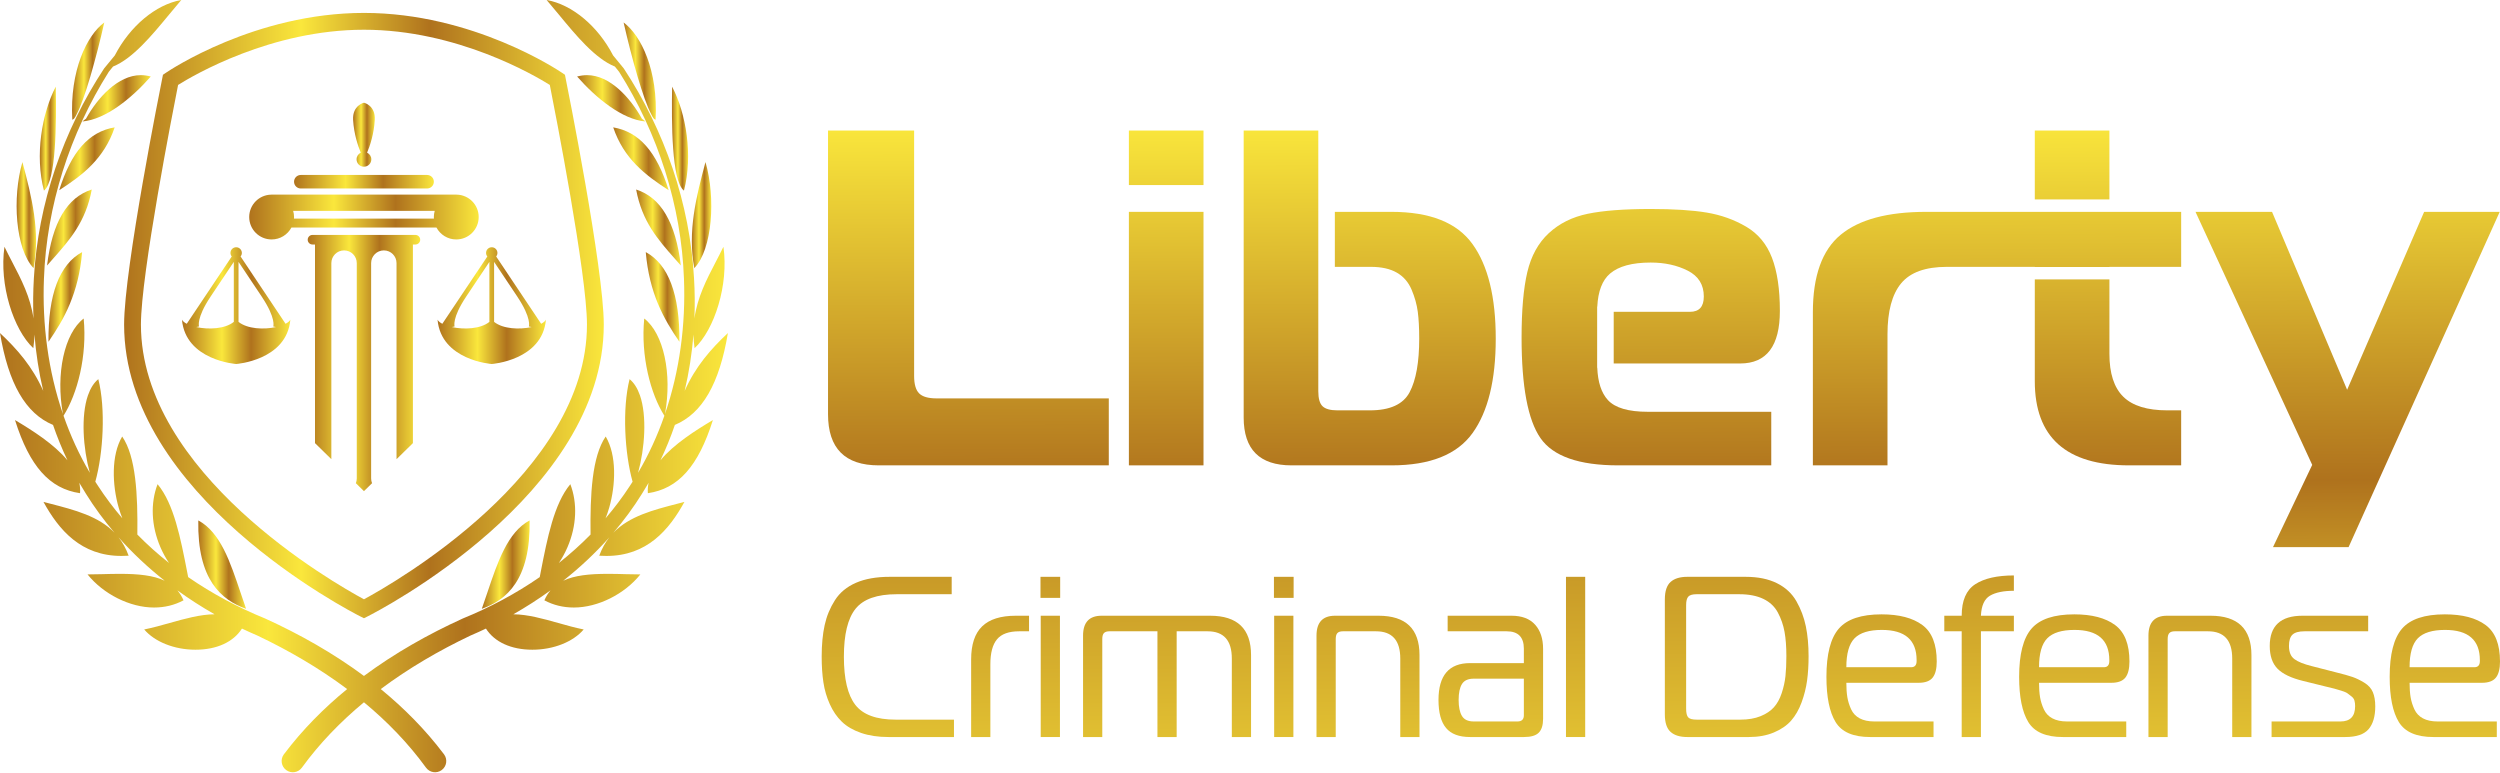 <svg width="977" height="302" viewBox="0 0 977 302" fill="none" xmlns="http://www.w3.org/2000/svg">
<path d="M141 59.663C140.025 60.125 139.345 61.112 139.345 62.264C139.345 63.859 140.637 65.151 142.231 65.151C143.825 65.151 145.117 63.859 145.117 62.264C145.117 61.112 144.439 60.125 143.461 59.663C144.595 56.96 146.147 52.361 146.465 46.869C146.795 41.18 142.231 40.135 142.231 40.135C142.231 40.135 137.668 41.18 137.997 46.869C138.316 52.361 139.868 56.96 141 59.663Z" fill="url(#paint0_linear_5_608)"/>
<path d="M117.557 73.664H166.904C168.364 73.664 169.549 72.48 169.549 71.02C169.549 69.56 168.364 68.375 166.904 68.375H117.557C116.097 68.375 114.915 69.56 114.915 71.02C114.915 72.48 116.097 73.664 117.557 73.664Z" fill="url(#paint1_linear_5_608)"/>
<path d="M114.883 85.437C114.897 85.232 114.915 85.027 114.915 84.817C114.915 83.979 114.789 83.171 114.569 82.401H169.893C169.673 83.171 169.549 83.979 169.549 84.817C169.549 85.027 169.565 85.232 169.58 85.437H114.883ZM106.153 93.577C109.503 93.577 112.412 91.696 113.885 88.932H170.577C172.052 91.696 174.96 93.577 178.309 93.577C183.148 93.577 187.071 89.655 187.071 84.817C187.071 80.037 183.241 76.159 178.485 76.065C178.455 76.064 178.427 76.056 178.397 76.056H106.065C106.035 76.056 106.007 76.064 105.977 76.065C101.221 76.159 97.392 80.037 97.392 84.817C97.392 89.655 101.315 93.577 106.153 93.577Z" fill="url(#paint2_linear_5_608)"/>
<path d="M162.341 91.809H122.121C121.086 91.809 120.249 92.648 120.249 93.681C120.249 94.716 121.086 95.555 122.121 95.555H123.102V173.175L129.493 179.443V102.823C129.493 100.08 131.718 97.855 134.461 97.855C135.829 97.855 137.074 98.412 137.973 99.311C138.865 100.209 139.422 101.455 139.422 102.823V186.971C139.422 187.623 139.293 188.257 139.062 188.828L142.233 191.937L145.398 188.835C145.166 188.257 145.037 187.631 145.037 186.971V102.823C145.037 101.455 145.596 100.209 146.494 99.311C147.392 98.412 148.638 97.855 150.006 97.855C152.749 97.855 154.968 100.08 154.968 102.823V179.449L161.365 173.175V95.555H162.341C163.376 95.555 164.214 94.716 164.214 93.681C164.214 92.648 163.376 91.809 162.341 91.809Z" fill="url(#paint3_linear_5_608)"/>
<path d="M93.211 125.792V102.341L102.384 116.064L102.297 115.949C107.971 124.435 106.795 127.579 106.795 127.579L107.868 127.816C103.151 128.847 96.716 128.608 93.211 125.792ZM91.371 125.792C87.865 128.608 81.429 128.847 76.712 127.816L77.787 127.579C77.787 127.579 76.611 124.435 82.283 115.949L82.196 116.064L91.371 102.341V125.792ZM111.6 126.539L94.016 100.235C94.323 99.853 94.515 99.376 94.515 98.849C94.515 97.621 93.519 96.625 92.291 96.625C91.061 96.625 90.067 97.621 90.067 98.849C90.067 99.376 90.257 99.853 90.564 100.235L72.98 126.539C72.068 126.059 71.404 125.511 71.109 124.92C72.509 140.849 92.291 142.251 92.291 142.251C92.291 142.251 112.071 140.849 113.472 124.92C113.176 125.511 112.513 126.059 111.6 126.539Z" fill="url(#paint4_linear_5_608)"/>
<path d="M193.092 125.792V102.341L202.267 116.064L202.179 115.949C207.852 124.435 206.676 127.579 206.676 127.579L207.751 127.816C203.033 128.847 196.597 128.608 193.092 125.792ZM191.252 125.792C187.748 128.608 181.312 128.847 176.593 127.816L177.668 127.579C177.668 127.579 176.492 124.435 182.165 115.949L182.079 116.064L191.252 102.341V125.792ZM211.483 126.539L193.899 100.235C194.205 99.853 194.396 99.376 194.396 98.849C194.396 97.621 193.4 96.625 192.172 96.625C190.944 96.625 189.948 97.621 189.948 98.849C189.948 99.376 190.14 99.853 190.447 100.235L172.863 126.539C171.949 126.059 171.285 125.511 170.991 124.92C172.391 140.849 192.172 142.251 192.172 142.251C192.172 142.251 211.953 140.849 213.353 124.92C213.059 125.511 212.395 126.059 211.483 126.539Z" fill="url(#paint5_linear_5_608)"/>
<path d="M250.86 46.407C246.314 38.161 238.305 29.364 229.432 29.364C228.138 29.364 226.84 29.553 225.537 29.904C232.93 38.353 243.217 46.701 252.236 47.472C252.264 47.408 250.86 46.407 250.86 46.407Z" fill="url(#paint6_linear_5_608)"/>
<path d="M255.812 46.591C255.917 46.637 256.045 46.701 256.208 46.796C257.244 27.504 250.492 13.789 243.707 8.776C246.861 22.733 251.423 38.956 254.497 44.627C254.497 44.627 255.24 46.295 255.812 46.591Z" fill="url(#paint7_linear_5_608)"/>
<path d="M267.291 74.505C270.901 60.688 268.111 44.267 262.659 33.861C262.429 48.036 262.445 70.704 267.291 74.505Z" fill="url(#paint8_linear_5_608)"/>
<path d="M239.642 49.771C243.802 62.049 252.135 68.407 261.327 74.339C256.603 59.251 249.756 51.495 239.642 49.771Z" fill="url(#paint9_linear_5_608)"/>
<path d="M275.702 63.337C272.133 76.717 268.617 90.468 271.336 104.793C278.456 97.352 279.741 77.217 275.702 63.337Z" fill="url(#paint10_linear_5_608)"/>
<path d="M248.599 74.06C250.937 86.644 257.159 93.673 263.704 101.079C264.5 101.956 265.287 102.859 266.073 103.767C264.039 86.939 258.279 77.163 248.599 74.06Z" fill="url(#paint11_linear_5_608)"/>
<path d="M252.364 98.513C253.751 114.635 259.372 124.672 265.52 133.559C265.672 115.096 261.248 103.339 252.364 98.513Z" fill="url(#paint12_linear_5_608)"/>
<path d="M253.188 192.741C265.081 191 272.885 182.252 278.601 164.156C271.777 168.215 263.343 173.564 258.101 179.885C260.248 175.384 262.125 170.765 263.74 166.06C274.448 161.581 281.143 150.004 284.465 130.157C277.832 136.355 271.78 143.24 267.569 152.752C269.271 145.513 270.407 138.145 271.004 130.749C271.037 132.461 271.175 134.229 271.448 136.067C279.185 128.821 284.849 111.328 282.717 96.447C281.785 98.383 280.767 100.317 279.731 102.329C276.169 109.153 272.544 116.141 271.38 124.463C271.591 119.203 271.539 113.943 271.225 108.721C269.583 79.46 259.749 51.036 243.791 26.776L243.748 26.72L243.731 26.695L239.588 21.653C233.711 10.276 223.627 1.765 213.617 3.42647e-05C215.176 1.811 216.749 3.727 218.385 5.691C225.109 13.835 232.565 22.884 240.296 26.012L241.953 28.073C257.2 52.273 266.256 80.433 267.291 108.855C268.008 126.811 265.637 144.941 259.869 161.811C262.745 146.061 259.333 130.299 251.768 124.476C250.344 139.143 254.241 153.957 259.639 162.469C256.943 170.22 253.527 177.7 249.355 184.765C252.012 175.169 252.869 162.532 250.097 154.525C249.105 151.684 247.752 149.563 246.041 148.171C243.104 159.844 244.124 177.163 247.215 188.253C246.867 188.797 246.52 189.341 246.164 189.88C243.263 194.331 240.08 198.556 236.652 202.556C237.177 201.247 237.659 199.849 238.083 198.375C240.643 189.468 241.052 177.916 236.705 170.588C231.331 178.427 230.599 193.324 230.787 208.904C226.899 212.86 222.763 216.567 218.405 220.015C219.691 218.107 220.84 216.017 221.789 213.803C225.365 205.467 225.727 196.668 222.887 189.22C216.519 196.819 213.891 210.335 211.333 223.436C211.2 224.14 211.061 224.837 210.925 225.537C201.565 231.999 191.421 237.415 180.801 241.732C167.356 247.856 154.244 255.252 142.232 264.156C130.221 255.252 117.111 247.856 103.665 241.732C93.044 237.415 82.897 231.997 73.537 225.535C73.4 224.836 73.261 224.139 73.129 223.436C70.572 210.335 67.944 196.819 61.577 189.22C58.736 196.668 59.097 205.467 62.673 213.803C63.621 216.016 64.771 218.104 66.055 220.011C61.7 216.564 57.565 212.859 53.679 208.905C53.867 193.324 53.132 178.427 47.756 170.588C43.411 177.916 43.823 189.468 46.38 198.375C46.804 199.848 47.284 201.244 47.808 202.551C44.383 198.553 41.201 194.329 38.303 189.88C37.945 189.34 37.597 188.795 37.249 188.249C40.339 177.159 41.359 159.841 38.42 148.171C36.711 149.563 35.357 151.684 34.365 154.525C31.597 162.529 32.451 175.16 35.105 184.756C30.936 177.691 27.521 170.213 24.825 162.465C30.221 153.953 34.117 139.14 32.699 124.476C25.137 130.296 21.72 146.047 24.589 161.789C18.827 144.927 16.459 126.803 17.175 108.855C18.209 80.433 27.263 52.273 42.509 28.073L44.167 26.012C51.897 22.884 59.355 13.835 66.081 5.691C67.715 3.727 69.289 1.811 70.845 3.42647e-05C60.835 1.765 50.752 10.277 44.873 21.657L40.732 26.695L40.716 26.72L40.671 26.776C24.712 51.036 14.88 79.46 13.237 108.721C12.924 113.94 12.872 119.197 13.083 124.456C11.919 116.136 8.295 109.152 4.731 102.329C3.695 100.317 2.676 98.383 1.745 96.447C-0.388 111.328 5.277 128.821 13.015 136.067C13.287 134.229 13.424 132.463 13.459 130.749C14.056 138.144 15.193 145.511 16.892 152.748C12.681 143.239 6.631 136.353 0 130.157C3.32 150.003 10.016 161.579 20.723 166.059C22.337 170.765 24.217 175.384 26.363 179.885C21.121 173.565 12.687 168.215 5.861 164.156C11.577 182.252 19.381 191 31.277 192.741C31.391 191.36 31.279 190.007 30.992 188.68C31.82 190.109 32.673 191.527 33.563 192.925C36.897 198.301 40.652 203.388 44.751 208.18C38.515 201.72 29.239 199.312 19.587 196.819C18.723 196.604 17.849 196.365 16.985 196.143C23.028 207.127 31.629 217.259 47.467 217.259C48.384 217.259 49.325 217.224 50.275 217.172C49.255 214.364 47.915 212.001 46.321 209.98C51.805 216.16 57.868 221.827 64.359 226.953C59.951 224.848 54.088 224.259 46.937 224.259C44.625 224.259 42.275 224.311 39.919 224.385C38.012 224.429 36.096 224.464 34.213 224.481C40.357 232.149 50.753 237.42 60.193 237.42C64.333 237.42 68.204 236.487 71.72 234.604C71.071 233.105 70.264 231.825 69.323 230.715C73.992 234.1 78.849 237.217 83.841 240.061C78.276 240.097 72.195 241.804 66.301 243.463C63.035 244.387 59.688 245.328 56.357 245.993C60.467 250.821 68.125 253.909 76.409 253.909C84.723 253.909 91.231 250.883 94.557 245.648C96.561 246.6 98.577 247.515 100.608 248.381C112.904 254.227 124.793 261.153 135.668 269.287C126.551 276.753 118.193 285.173 111.007 294.705L110.929 294.799C110.919 294.816 110.912 294.821 110.901 294.839C109.475 296.793 109.911 299.539 111.869 300.96C113.82 302.387 116.56 301.952 117.98 299.991C124.907 290.457 133.137 281.985 142.232 274.452C151.327 281.985 159.557 290.457 166.483 299.991C167.905 301.952 170.643 302.387 172.592 300.96C174.553 299.539 174.992 296.793 173.561 294.839C173.551 294.821 173.544 294.816 173.533 294.799L173.46 294.705C166.271 285.173 157.915 276.753 148.796 269.285C159.671 261.153 171.559 254.227 183.855 248.381C185.885 247.515 187.901 246.6 189.904 245.648C193.231 250.883 199.741 253.909 208.056 253.909C216.34 253.909 224 250.821 228.105 245.993C224.776 245.328 221.432 244.387 218.163 243.463C212.271 241.804 206.187 240.097 200.62 240.061C205.615 237.217 210.473 234.099 215.143 230.713C214.2 231.824 213.392 233.104 212.744 234.604C216.263 236.487 220.129 237.42 224.272 237.42C233.709 237.42 244.109 232.149 250.252 224.481C248.369 224.464 246.453 224.429 244.544 224.385C242.192 224.311 239.836 224.259 237.525 224.259C230.373 224.259 224.509 224.849 220.101 226.956C226.593 221.828 232.66 216.159 238.145 209.977C236.551 211.999 235.209 214.363 234.189 217.172C235.14 217.224 236.081 217.259 236.996 217.259C252.837 217.259 261.437 207.127 267.477 196.143C266.613 196.365 265.739 196.604 264.876 196.819C255.224 199.313 245.947 201.72 239.709 208.185C243.811 203.391 247.567 198.303 250.904 192.925C251.792 191.528 252.644 190.111 253.472 188.681C253.187 190.007 253.075 191.36 253.188 192.741Z" fill="url(#paint13_linear_5_608)"/>
<path d="M190.428 231.677C189.725 233.741 189.024 235.864 188.288 237.927C197.941 234.484 207.396 226.603 206.968 203.385C198.377 207.983 194.511 219.535 190.428 231.677Z" fill="url(#paint14_linear_5_608)"/>
<path d="M58.925 29.904C57.625 29.553 56.324 29.364 55.031 29.364C46.157 29.364 38.148 38.161 33.603 46.407C33.603 46.407 32.203 47.408 32.225 47.472C41.245 46.701 51.532 38.353 58.925 29.904Z" fill="url(#paint15_linear_5_608)"/>
<path d="M28.65 46.591C29.223 46.295 29.97 44.627 29.97 44.627C33.039 38.956 37.602 22.733 40.759 8.776C33.974 13.789 27.22 27.504 28.255 46.796C28.416 46.701 28.55 46.637 28.65 46.591Z" fill="url(#paint16_linear_5_608)"/>
<path d="M21.804 33.861C16.352 44.267 13.564 60.688 17.175 74.505C22.016 70.704 22.033 48.036 21.804 33.861Z" fill="url(#paint17_linear_5_608)"/>
<path d="M44.821 49.771C34.709 51.495 27.862 59.251 23.14 74.339C32.33 68.407 40.665 62.049 44.821 49.771Z" fill="url(#paint18_linear_5_608)"/>
<path d="M8.763 63.337C4.724 77.217 6.007 97.352 13.125 104.793C15.848 90.468 12.329 76.717 8.763 63.337Z" fill="url(#paint19_linear_5_608)"/>
<path d="M18.39 103.767C19.176 102.859 19.966 101.956 20.762 101.079C27.307 93.673 33.528 86.644 35.863 74.06C26.187 77.163 20.427 86.939 18.39 103.767Z" fill="url(#paint20_linear_5_608)"/>
<path d="M32.099 98.513C23.215 103.339 18.791 115.096 18.945 133.559C25.091 124.672 30.712 114.635 32.099 98.513Z" fill="url(#paint21_linear_5_608)"/>
<path d="M77.496 203.385C77.067 226.603 86.525 234.484 96.177 237.927C95.439 235.864 94.737 233.741 94.035 231.677C89.956 219.535 86.085 207.983 77.496 203.385Z" fill="url(#paint22_linear_5_608)"/>
<path d="M142.234 234.201C130.62 227.956 55.075 184.959 55.075 126.839C55.075 107.232 67.586 43.343 69.598 33.191C75.664 29.385 105.939 11.62 142.234 11.62C178.524 11.62 208.8 29.385 214.866 33.191C216.878 43.343 229.388 107.232 229.388 126.839C229.388 184.912 153.836 227.937 142.234 234.201ZM220.78 29.219L219.667 28.467C218.263 27.512 184.752 5.049 142.234 5.049C99.711 5.049 66.199 27.512 64.796 28.467L63.683 29.219L63.426 30.537C62.812 33.567 48.503 104.973 48.503 126.839C48.503 193.479 136.987 238.963 140.752 240.861L142.234 241.604L143.711 240.861C147.476 238.963 235.96 193.479 235.96 126.839C235.96 104.973 221.655 33.567 221.038 30.537L220.78 29.219Z" fill="url(#paint23_linear_5_608)"/>
<path d="M334.263 275.464C331.28 271.62 329.791 265.343 329.791 256.638C329.791 247.93 331.31 241.686 334.353 237.899C337.392 234.115 342.758 232.22 350.452 232.22H371.919V225.422H347.679C342.49 225.422 338.108 226.198 334.531 227.747C330.952 229.299 328.209 231.564 326.302 234.545C324.392 237.526 323.05 240.777 322.277 244.294C321.501 247.813 321.113 251.927 321.113 256.638C321.113 260.335 321.336 263.673 321.787 266.657C322.232 269.638 323.066 272.486 324.289 275.197C325.511 277.912 327.075 280.192 328.985 282.04C330.892 283.889 333.397 285.348 336.498 286.422C339.597 287.496 343.176 288.034 347.233 288.034H372.813V281.236H350.004C342.49 281.236 337.244 279.311 334.263 275.464Z" fill="url(#paint24_linear_5_608)"/>
<path d="M383.815 244.784C380.952 247.56 379.521 251.87 379.521 257.712V288.034H387.034V259.589C387.034 255.176 387.898 251.927 389.627 249.84C391.357 247.753 394.25 246.709 398.305 246.709H402.149V240.627H396.963C391.059 240.627 386.676 242.014 383.815 244.784Z" fill="url(#paint25_linear_5_608)"/>
<path d="M406.711 288.034H414.225V240.627H406.711V288.034Z" fill="url(#paint26_linear_5_608)"/>
<path d="M406.624 233.649H414.315V225.422H406.624V233.649Z" fill="url(#paint27_linear_5_608)"/>
<path d="M472.9 240.627H430.504C425.673 240.627 423.258 243.22 423.258 248.408V288.034H430.771V249.75C430.771 248.619 430.994 247.825 431.442 247.382C431.89 246.934 432.591 246.709 433.545 246.709H452.326V288.034H459.84V246.709H471.916C478.236 246.709 481.397 250.258 481.397 257.354V288.034H488.911V256.012C488.911 245.755 483.574 240.627 472.9 240.627Z" fill="url(#paint28_linear_5_608)"/>
<path d="M497.943 288.034H505.457V240.627H497.943V288.034Z" fill="url(#paint29_linear_5_608)"/>
<path d="M497.856 233.649H505.547V225.422H497.856V233.649Z" fill="url(#paint30_linear_5_608)"/>
<path d="M538.731 240.627H521.736C516.905 240.627 514.49 243.22 514.49 248.408V288.034H522.004V249.75C522.004 248.619 522.227 247.825 522.675 247.382C523.12 246.934 523.823 246.709 524.777 246.709H537.747C544.067 246.709 547.228 250.258 547.228 257.354V288.034H554.741V256.012C554.741 245.755 549.403 240.627 538.731 240.627Z" fill="url(#paint31_linear_5_608)"/>
<path d="M595.525 279.534C595.525 281.146 594.689 281.949 593.023 281.949H575.935C573.73 281.949 572.194 281.236 571.333 279.804C570.467 278.37 570.034 276.285 570.034 273.545C570.034 270.802 570.467 268.729 571.333 267.325C572.194 265.926 573.73 265.223 575.935 265.223H595.525V279.534ZM590.695 240.627H565.741V246.709H588.818C593.29 246.709 595.525 248.977 595.525 253.507V259.143H574.506C566.277 259.143 562.162 263.944 562.162 273.545C562.162 278.493 563.146 282.145 565.116 284.5C567.083 286.855 570.214 288.034 574.506 288.034H595.615C598.299 288.034 600.206 287.466 601.34 286.334C602.473 285.201 603.039 283.381 603.039 280.876V253.597C603.039 249.602 601.995 246.441 599.908 244.116C597.82 241.788 594.749 240.627 590.695 240.627Z" fill="url(#paint32_linear_5_608)"/>
<path d="M611.984 288.034H619.495V225.422H611.984V288.034Z" fill="url(#paint33_linear_5_608)"/>
<path d="M697.758 264.239C697.52 266.447 697.027 268.667 696.281 270.904C695.538 273.142 694.521 274.974 693.242 276.403C691.958 277.837 690.214 278.998 688.009 279.894C685.801 280.786 683.178 281.236 680.137 281.236H663.053C661.383 281.236 660.282 280.938 659.744 280.343C659.208 279.744 658.941 278.611 658.941 276.941V236.425C658.941 234.873 659.221 233.784 659.789 233.158C660.355 232.533 661.443 232.22 663.053 232.22H679.692C683.449 232.22 686.59 232.831 689.128 234.052C691.661 235.276 693.555 237.063 694.807 239.421C696.058 241.776 696.922 244.279 697.4 246.934C697.878 249.585 698.115 252.761 698.115 256.46C698.115 259.441 697.995 262.034 697.758 264.239ZM702.05 234.991C700.321 231.952 697.788 229.594 694.449 227.925C691.107 226.258 687.023 225.422 682.195 225.422H659.386C656.525 225.422 654.348 226.093 652.856 227.434C651.364 228.776 650.621 231.056 650.621 234.277V279.179C650.621 282.397 651.364 284.678 652.856 286.019C654.348 287.361 656.525 288.034 659.386 288.034H683.449C687.143 288.034 690.409 287.436 693.242 286.244C696.071 285.05 698.323 283.501 699.995 281.594C701.662 279.687 703.021 277.317 704.065 274.483C705.106 271.65 705.822 268.802 706.21 265.941C706.598 263.078 706.793 259.917 706.793 256.46C706.793 252.105 706.433 248.201 705.719 244.742C705.003 241.283 703.782 238.034 702.05 234.991Z" fill="url(#paint34_linear_5_608)"/>
<path d="M749.009 258.337C749.009 259.947 748.293 260.753 746.862 260.753H721.55C721.55 255.386 722.624 251.615 724.769 249.437C726.916 247.262 730.465 246.171 735.413 246.171C744.476 246.171 749.009 250.108 749.009 257.979V258.337ZM755.271 264.822C756.345 263.481 756.878 261.378 756.878 258.517C756.878 251.777 755.001 247.022 751.244 244.251C747.487 241.475 742.179 240.089 735.323 240.089C727.392 240.089 721.82 241.956 718.597 245.68C715.378 249.407 713.769 255.684 713.769 264.507C713.769 272.381 714.96 278.268 717.345 282.175C719.73 286.079 724.233 288.034 730.853 288.034H755.627V281.949H732.462C730.195 281.949 728.303 281.549 726.783 280.743C725.262 279.937 724.143 278.761 723.427 277.211C722.711 275.66 722.221 274.093 721.95 272.516C721.685 270.934 721.55 269.042 721.55 266.835H749.815C752.378 266.835 754.197 266.161 755.271 264.822Z" fill="url(#paint35_linear_5_608)"/>
<path d="M766.629 240.627H759.831V246.709H766.629V288.034H774.142V246.709H787.022V240.627H774.142C774.32 236.692 775.499 234.082 777.677 232.8C779.852 231.519 782.965 230.878 787.022 230.878V224.884C780.462 224.884 775.424 226.033 771.905 228.328C768.386 230.623 766.629 234.723 766.629 240.627Z" fill="url(#paint36_linear_5_608)"/>
<path d="M824.319 258.337C824.319 259.947 823.604 260.753 822.172 260.753H796.858C796.858 255.386 797.934 251.615 800.079 249.437C802.227 247.262 805.773 246.171 810.724 246.171C819.787 246.171 824.319 250.108 824.319 257.979V258.337ZM830.582 264.822C831.653 263.481 832.188 261.378 832.188 258.517C832.188 251.777 830.311 247.022 826.555 244.251C822.798 241.475 817.489 240.089 810.634 240.089C802.702 240.089 797.126 241.956 793.907 245.68C790.688 249.407 789.079 255.684 789.079 264.507C789.079 272.381 790.27 278.268 792.656 282.175C795.038 286.079 799.544 288.034 806.161 288.034H830.937V281.949H807.77C805.505 281.949 803.613 281.549 802.091 280.743C800.57 279.937 799.453 278.761 798.738 277.211C798.022 275.66 797.531 274.093 797.261 272.516C796.996 270.934 796.858 269.042 796.858 266.835H825.125C827.686 266.835 829.505 266.161 830.582 264.822Z" fill="url(#paint37_linear_5_608)"/>
<path d="M863.855 240.627H846.86C842.027 240.627 839.614 243.22 839.614 248.408V288.034H847.125V249.75C847.125 248.619 847.351 247.825 847.799 247.382C848.244 246.934 848.945 246.709 849.899 246.709H862.868C869.188 246.709 872.349 250.258 872.349 257.354V288.034H879.863V256.012C879.863 245.755 874.524 240.627 863.855 240.627Z" fill="url(#paint38_linear_5_608)"/>
<path d="M923.959 266.787C922.35 265.806 920.81 265.06 919.351 264.554C917.889 264.049 915.697 263.436 912.776 262.717L903.388 260.305C900.284 259.531 898.034 258.62 896.633 257.576C895.231 256.535 894.53 254.818 894.53 252.433C894.53 250.348 894.993 248.869 895.917 248.008C896.84 247.142 898.407 246.709 900.612 246.709H925.481V240.627H899.809C891.281 240.627 887.017 244.564 887.017 252.433C887.017 256.31 888.033 259.276 890.058 261.333C892.085 263.391 895.426 264.987 900.077 266.119L908.751 268.264C910.481 268.682 911.642 268.967 912.243 269.115C912.836 269.265 913.747 269.533 914.969 269.918C916.193 270.309 916.996 270.651 917.384 270.949C917.772 271.247 918.28 271.635 918.906 272.111C919.531 272.589 919.934 273.142 920.112 273.767C920.29 274.393 920.382 275.124 920.382 275.957C920.382 279.952 918.473 281.949 914.656 281.949H887.735V288.034H916.533C920.828 288.034 923.854 287.018 925.611 284.993C927.373 282.966 928.251 279.982 928.251 276.048C928.251 273.843 927.938 271.993 927.313 270.501C926.687 269.012 925.568 267.773 923.959 266.787Z" fill="url(#paint39_linear_5_608)"/>
<path d="M969.129 258.337C969.129 259.947 968.41 260.753 966.981 260.753H941.667C941.667 255.386 942.741 251.615 944.888 249.437C947.036 247.262 950.582 246.171 955.533 246.171C964.596 246.171 969.129 250.108 969.129 257.979V258.337ZM975.388 264.822C976.462 263.481 977 261.378 977 258.517C977 251.777 975.12 247.022 971.366 244.251C967.607 241.475 962.301 240.089 955.443 240.089C947.511 240.089 941.938 241.956 938.716 245.68C935.498 249.407 933.886 255.684 933.886 264.507C933.886 272.381 935.08 278.268 937.465 282.175C939.85 286.079 944.353 288.034 950.97 288.034H975.749V281.949H952.582C950.315 281.949 948.422 281.549 946.901 280.743C945.381 279.937 944.263 278.761 943.547 277.211C942.831 275.66 942.34 274.093 942.073 272.516C941.802 270.934 941.667 269.042 941.667 266.835H969.932C972.497 266.835 974.315 266.161 975.388 264.822Z" fill="url(#paint40_linear_5_608)"/>
<path d="M343.405 181.863H433.316V155.692H366.024C362.78 155.692 360.508 155.039 359.2 153.729C357.892 152.421 357.238 150.149 357.238 146.907V51.013H323.591V161.861C323.591 175.197 330.195 181.863 343.405 181.863Z" fill="url(#paint41_linear_5_608)"/>
<path d="M470.328 51.013H441.167V72.323H470.328V51.013Z" fill="url(#paint42_linear_5_608)"/>
<path d="M470.328 82.791H441.167V181.863H470.328V82.791Z" fill="url(#paint43_linear_5_608)"/>
<path d="M888.285 213.825H917.819L976.887 82.791H947.354L917.258 152.327L887.911 82.791H858.002L903.613 181.675L888.285 213.825Z" fill="url(#paint44_linear_5_608)"/>
<path d="M543.788 181.863C558.864 181.863 569.426 177.656 575.472 169.245C581.516 160.832 584.538 148.528 584.538 132.327C584.538 116.128 581.516 103.82 575.472 95.408C569.426 86.996 558.864 82.791 543.788 82.791H521.658V104.288H535.75C539.863 104.288 543.228 105.035 545.846 106.531C548.462 108.025 550.392 110.24 551.639 113.167C552.883 116.096 553.695 118.993 554.07 121.859C554.443 124.727 554.631 128.213 554.631 132.327C554.631 141.551 553.383 148.528 550.892 153.261C548.398 158 543.228 160.365 535.376 160.365H522.666C519.923 160.365 517.992 159.837 516.871 158.776C515.75 157.719 515.19 155.757 515.19 152.888V131.765V104.288V82.791V53.18V51.013H486.028V163.169C486.028 175.632 492.258 181.863 504.72 181.863H543.788Z" fill="url(#paint45_linear_5_608)"/>
<path d="M632.39 181.863H692.207V160.927H643.978C636.377 160.927 631.176 159.401 628.371 156.347C625.813 153.563 624.436 149.335 624.212 143.699H624.165V119.833H624.218C624.517 113.803 626.178 109.491 629.212 106.904C632.577 104.039 637.872 102.605 645.101 102.605C650.583 102.605 655.412 103.665 659.588 105.783C663.761 107.903 665.85 111.268 665.85 115.876C665.85 119.867 664.041 121.859 660.429 121.859H630.636V142.047H680.057C690.398 142.047 695.572 135.195 695.572 121.484C695.572 113.011 694.542 106.095 692.486 100.735C690.43 95.379 687.066 91.328 682.394 88.585C677.72 85.845 672.58 84.007 666.972 83.071C661.364 82.136 654.075 81.669 645.101 81.669C634.756 81.669 626.564 82.293 620.521 83.539C614.473 84.785 609.398 87.309 605.286 91.109C601.173 94.912 598.369 99.988 596.873 106.344C595.379 112.699 594.632 121.236 594.632 131.953C594.632 151.019 597.09 164.104 602.014 171.207C606.936 178.311 617.062 181.863 632.39 181.863Z" fill="url(#paint46_linear_5_608)"/>
<path d="M824.36 82.791H752.77C737.691 82.791 726.536 85.781 719.311 91.763C712.082 97.745 708.47 107.839 708.47 122.045V181.863H737.63V130.644C737.63 121.672 739.406 115.036 742.958 110.736C746.508 106.437 752.459 104.288 760.808 104.288H765.872H772.398H781.366H791.623H795.199V104.34H824.36V104.288H852.399V82.791H846.152H824.36Z" fill="url(#paint47_linear_5_608)"/>
<path d="M824.361 51.013H795.199V77.937H824.361V51.013Z" fill="url(#paint48_linear_5_608)"/>
<path d="M829.781 155.039C826.165 151.487 824.361 145.911 824.361 138.308V109.193H795.199V148.963C795.199 170.897 807.473 181.863 832.025 181.863H852.399V160.365H846.978C839.127 160.365 833.394 158.589 829.781 155.039Z" fill="url(#paint49_linear_5_608)"/>
<defs>
<linearGradient id="paint0_linear_5_608" x1="137.98" y1="52.643" x2="146.482" y2="52.643" gradientUnits="userSpaceOnUse">
<stop stop-color="#AF721D"/>
<stop offset="1.3e-07" stop-color="#AF721D"/>
<stop offset="0.369" stop-color="#FAE73C"/>
<stop offset="0.638" stop-color="#AF721D"/>
<stop offset="1" stop-color="#FAE73C"/>
</linearGradient>
<linearGradient id="paint1_linear_5_608" x1="114.913" y1="71.02" x2="169.548" y2="71.02" gradientUnits="userSpaceOnUse">
<stop stop-color="#AF721D"/>
<stop offset="1.3e-07" stop-color="#AF721D"/>
<stop offset="0.369" stop-color="#FAE73C"/>
<stop offset="0.638" stop-color="#AF721D"/>
<stop offset="1" stop-color="#FAE73C"/>
</linearGradient>
<linearGradient id="paint2_linear_5_608" x1="97.392" y1="84.816" x2="187.071" y2="84.816" gradientUnits="userSpaceOnUse">
<stop stop-color="#AF721D"/>
<stop offset="1.3e-07" stop-color="#AF721D"/>
<stop offset="0.369" stop-color="#FAE73C"/>
<stop offset="0.638" stop-color="#AF721D"/>
<stop offset="1" stop-color="#FAE73C"/>
</linearGradient>
<linearGradient id="paint3_linear_5_608" x1="120.248" y1="141.873" x2="164.213" y2="141.873" gradientUnits="userSpaceOnUse">
<stop stop-color="#AF721D"/>
<stop offset="1.3e-07" stop-color="#AF721D"/>
<stop offset="0.369" stop-color="#FAE73C"/>
<stop offset="0.638" stop-color="#AF721D"/>
<stop offset="1" stop-color="#FAE73C"/>
</linearGradient>
<linearGradient id="paint4_linear_5_608" x1="71.109" y1="119.437" x2="113.472" y2="119.437" gradientUnits="userSpaceOnUse">
<stop stop-color="#AF721D"/>
<stop offset="1.3e-07" stop-color="#AF721D"/>
<stop offset="0.369" stop-color="#FAE73C"/>
<stop offset="0.638" stop-color="#AF721D"/>
<stop offset="1" stop-color="#FAE73C"/>
</linearGradient>
<linearGradient id="paint5_linear_5_608" x1="170.991" y1="119.437" x2="213.353" y2="119.437" gradientUnits="userSpaceOnUse">
<stop stop-color="#AF721D"/>
<stop offset="1.3e-07" stop-color="#AF721D"/>
<stop offset="0.369" stop-color="#FAE73C"/>
<stop offset="0.638" stop-color="#AF721D"/>
<stop offset="1" stop-color="#FAE73C"/>
</linearGradient>
<linearGradient id="paint6_linear_5_608" x1="225.537" y1="38.419" x2="252.236" y2="38.419" gradientUnits="userSpaceOnUse">
<stop stop-color="#AF721D"/>
<stop offset="1.3e-07" stop-color="#AF721D"/>
<stop offset="0.369" stop-color="#FAE73C"/>
<stop offset="0.638" stop-color="#AF721D"/>
<stop offset="1" stop-color="#FAE73C"/>
</linearGradient>
<linearGradient id="paint7_linear_5_608" x1="243.707" y1="27.785" x2="256.313" y2="27.785" gradientUnits="userSpaceOnUse">
<stop stop-color="#AF721D"/>
<stop offset="1.3e-07" stop-color="#AF721D"/>
<stop offset="0.369" stop-color="#FAE73C"/>
<stop offset="0.638" stop-color="#AF721D"/>
<stop offset="1" stop-color="#FAE73C"/>
</linearGradient>
<linearGradient id="paint8_linear_5_608" x1="262.585" y1="54.184" x2="268.915" y2="54.184" gradientUnits="userSpaceOnUse">
<stop stop-color="#AF721D"/>
<stop offset="1.3e-07" stop-color="#AF721D"/>
<stop offset="0.369" stop-color="#FAE73C"/>
<stop offset="0.638" stop-color="#AF721D"/>
<stop offset="1" stop-color="#FAE73C"/>
</linearGradient>
<linearGradient id="paint9_linear_5_608" x1="239.642" y1="62.055" x2="261.327" y2="62.055" gradientUnits="userSpaceOnUse">
<stop stop-color="#AF721D"/>
<stop offset="1.3e-07" stop-color="#AF721D"/>
<stop offset="0.369" stop-color="#FAE73C"/>
<stop offset="0.638" stop-color="#AF721D"/>
<stop offset="1" stop-color="#FAE73C"/>
</linearGradient>
<linearGradient id="paint10_linear_5_608" x1="270.369" y1="84.065" x2="277.973" y2="84.065" gradientUnits="userSpaceOnUse">
<stop stop-color="#AF721D"/>
<stop offset="1.3e-07" stop-color="#AF721D"/>
<stop offset="0.369" stop-color="#FAE73C"/>
<stop offset="0.638" stop-color="#AF721D"/>
<stop offset="1" stop-color="#FAE73C"/>
</linearGradient>
<linearGradient id="paint11_linear_5_608" x1="248.599" y1="88.913" x2="266.073" y2="88.913" gradientUnits="userSpaceOnUse">
<stop stop-color="#AF721D"/>
<stop offset="1.3e-07" stop-color="#AF721D"/>
<stop offset="0.369" stop-color="#FAE73C"/>
<stop offset="0.638" stop-color="#AF721D"/>
<stop offset="1" stop-color="#FAE73C"/>
</linearGradient>
<linearGradient id="paint12_linear_5_608" x1="252.366" y1="116.036" x2="265.525" y2="116.036" gradientUnits="userSpaceOnUse">
<stop stop-color="#AF721D"/>
<stop offset="1.3e-07" stop-color="#AF721D"/>
<stop offset="0.369" stop-color="#FAE73C"/>
<stop offset="0.638" stop-color="#AF721D"/>
<stop offset="1" stop-color="#FAE73C"/>
</linearGradient>
<linearGradient id="paint13_linear_5_608" x1="0.001" y1="150.9" x2="284.465" y2="150.9" gradientUnits="userSpaceOnUse">
<stop stop-color="#AF721D"/>
<stop offset="1.3e-07" stop-color="#AF721D"/>
<stop offset="0.369" stop-color="#FAE73C"/>
<stop offset="0.638" stop-color="#AF721D"/>
<stop offset="1" stop-color="#FAE73C"/>
</linearGradient>
<linearGradient id="paint14_linear_5_608" x1="188.288" y1="220.656" x2="206.981" y2="220.656" gradientUnits="userSpaceOnUse">
<stop stop-color="#AF721D"/>
<stop offset="1.3e-07" stop-color="#AF721D"/>
<stop offset="0.369" stop-color="#FAE73C"/>
<stop offset="0.638" stop-color="#AF721D"/>
<stop offset="1" stop-color="#FAE73C"/>
</linearGradient>
<linearGradient id="paint15_linear_5_608" x1="32.225" y1="38.419" x2="58.925" y2="38.419" gradientUnits="userSpaceOnUse">
<stop stop-color="#AF721D"/>
<stop offset="1.3e-07" stop-color="#AF721D"/>
<stop offset="0.369" stop-color="#FAE73C"/>
<stop offset="0.638" stop-color="#AF721D"/>
<stop offset="1" stop-color="#FAE73C"/>
</linearGradient>
<linearGradient id="paint16_linear_5_608" x1="28.15" y1="27.785" x2="40.759" y2="27.785" gradientUnits="userSpaceOnUse">
<stop stop-color="#AF721D"/>
<stop offset="1.3e-07" stop-color="#AF721D"/>
<stop offset="0.369" stop-color="#FAE73C"/>
<stop offset="0.638" stop-color="#AF721D"/>
<stop offset="1" stop-color="#FAE73C"/>
</linearGradient>
<linearGradient id="paint17_linear_5_608" x1="15.551" y1="54.184" x2="21.878" y2="54.184" gradientUnits="userSpaceOnUse">
<stop stop-color="#AF721D"/>
<stop offset="1.3e-07" stop-color="#AF721D"/>
<stop offset="0.369" stop-color="#FAE73C"/>
<stop offset="0.638" stop-color="#AF721D"/>
<stop offset="1" stop-color="#FAE73C"/>
</linearGradient>
<linearGradient id="paint18_linear_5_608" x1="23.14" y1="62.055" x2="44.821" y2="62.055" gradientUnits="userSpaceOnUse">
<stop stop-color="#AF721D"/>
<stop offset="1.3e-07" stop-color="#AF721D"/>
<stop offset="0.369" stop-color="#FAE73C"/>
<stop offset="0.638" stop-color="#AF721D"/>
<stop offset="1" stop-color="#FAE73C"/>
</linearGradient>
<linearGradient id="paint19_linear_5_608" x1="6.492" y1="84.065" x2="14.095" y2="84.065" gradientUnits="userSpaceOnUse">
<stop stop-color="#AF721D"/>
<stop offset="1.3e-07" stop-color="#AF721D"/>
<stop offset="0.369" stop-color="#FAE73C"/>
<stop offset="0.638" stop-color="#AF721D"/>
<stop offset="1" stop-color="#FAE73C"/>
</linearGradient>
<linearGradient id="paint20_linear_5_608" x1="18.39" y1="88.913" x2="35.864" y2="88.913" gradientUnits="userSpaceOnUse">
<stop stop-color="#AF721D"/>
<stop offset="1.3e-07" stop-color="#AF721D"/>
<stop offset="0.369" stop-color="#FAE73C"/>
<stop offset="0.638" stop-color="#AF721D"/>
<stop offset="1" stop-color="#FAE73C"/>
</linearGradient>
<linearGradient id="paint21_linear_5_608" x1="18.943" y1="116.036" x2="32.099" y2="116.036" gradientUnits="userSpaceOnUse">
<stop stop-color="#AF721D"/>
<stop offset="1.3e-07" stop-color="#AF721D"/>
<stop offset="0.369" stop-color="#FAE73C"/>
<stop offset="0.638" stop-color="#AF721D"/>
<stop offset="1" stop-color="#FAE73C"/>
</linearGradient>
<linearGradient id="paint22_linear_5_608" x1="77.481" y1="220.656" x2="96.177" y2="220.656" gradientUnits="userSpaceOnUse">
<stop stop-color="#AF721D"/>
<stop offset="1.3e-07" stop-color="#AF721D"/>
<stop offset="0.369" stop-color="#FAE73C"/>
<stop offset="0.638" stop-color="#AF721D"/>
<stop offset="1" stop-color="#FAE73C"/>
</linearGradient>
<linearGradient id="paint23_linear_5_608" x1="48.503" y1="123.327" x2="235.96" y2="123.327" gradientUnits="userSpaceOnUse">
<stop stop-color="#AF721D"/>
<stop offset="1.3e-07" stop-color="#AF721D"/>
<stop offset="0.369" stop-color="#FAE73C"/>
<stop offset="0.638" stop-color="#AF721D"/>
<stop offset="1" stop-color="#FAE73C"/>
</linearGradient>
<linearGradient id="paint24_linear_5_608" x1="348.137" y1="623.601" x2="345.723" y2="-105.269" gradientUnits="userSpaceOnUse">
<stop stop-color="#AF721D"/>
<stop offset="1.3e-07" stop-color="#AF721D"/>
<stop offset="0.369" stop-color="#FAE73C"/>
<stop offset="0.638" stop-color="#AF721D"/>
<stop offset="1" stop-color="#FAE73C"/>
</linearGradient>
<linearGradient id="paint25_linear_5_608" x1="392.025" y1="623.456" x2="389.611" y2="-105.415" gradientUnits="userSpaceOnUse">
<stop stop-color="#AF721D"/>
<stop offset="1.3e-07" stop-color="#AF721D"/>
<stop offset="0.369" stop-color="#FAE73C"/>
<stop offset="0.638" stop-color="#AF721D"/>
<stop offset="1" stop-color="#FAE73C"/>
</linearGradient>
<linearGradient id="paint26_linear_5_608" x1="411.657" y1="623.391" x2="409.244" y2="-105.48" gradientUnits="userSpaceOnUse">
<stop stop-color="#AF721D"/>
<stop offset="1.3e-07" stop-color="#AF721D"/>
<stop offset="0.369" stop-color="#FAE73C"/>
<stop offset="0.638" stop-color="#AF721D"/>
<stop offset="1" stop-color="#FAE73C"/>
</linearGradient>
<linearGradient id="paint27_linear_5_608" x1="411.772" y1="623.392" x2="409.359" y2="-105.481" gradientUnits="userSpaceOnUse">
<stop stop-color="#AF721D"/>
<stop offset="1.3e-07" stop-color="#AF721D"/>
<stop offset="0.369" stop-color="#FAE73C"/>
<stop offset="0.638" stop-color="#AF721D"/>
<stop offset="1" stop-color="#FAE73C"/>
</linearGradient>
<linearGradient id="paint28_linear_5_608" x1="457.247" y1="623.241" x2="454.833" y2="-105.63" gradientUnits="userSpaceOnUse">
<stop stop-color="#AF721D"/>
<stop offset="1.3e-07" stop-color="#AF721D"/>
<stop offset="0.369" stop-color="#FAE73C"/>
<stop offset="0.638" stop-color="#AF721D"/>
<stop offset="1" stop-color="#FAE73C"/>
</linearGradient>
<linearGradient id="paint29_linear_5_608" x1="502.889" y1="623.09" x2="500.476" y2="-105.78" gradientUnits="userSpaceOnUse">
<stop stop-color="#AF721D"/>
<stop offset="1.3e-07" stop-color="#AF721D"/>
<stop offset="0.369" stop-color="#FAE73C"/>
<stop offset="0.638" stop-color="#AF721D"/>
<stop offset="1" stop-color="#FAE73C"/>
</linearGradient>
<linearGradient id="paint30_linear_5_608" x1="503.004" y1="623.089" x2="500.591" y2="-105.784" gradientUnits="userSpaceOnUse">
<stop stop-color="#AF721D"/>
<stop offset="1.3e-07" stop-color="#AF721D"/>
<stop offset="0.369" stop-color="#FAE73C"/>
<stop offset="0.638" stop-color="#AF721D"/>
<stop offset="1" stop-color="#FAE73C"/>
</linearGradient>
<linearGradient id="paint31_linear_5_608" x1="535.777" y1="622.98" x2="533.364" y2="-105.89" gradientUnits="userSpaceOnUse">
<stop stop-color="#AF721D"/>
<stop offset="1.3e-07" stop-color="#AF721D"/>
<stop offset="0.369" stop-color="#FAE73C"/>
<stop offset="0.638" stop-color="#AF721D"/>
<stop offset="1" stop-color="#FAE73C"/>
</linearGradient>
<linearGradient id="paint32_linear_5_608" x1="583.789" y1="622.823" x2="581.376" y2="-106.048" gradientUnits="userSpaceOnUse">
<stop stop-color="#AF721D"/>
<stop offset="1.3e-07" stop-color="#AF721D"/>
<stop offset="0.369" stop-color="#FAE73C"/>
<stop offset="0.638" stop-color="#AF721D"/>
<stop offset="1" stop-color="#FAE73C"/>
</linearGradient>
<linearGradient id="paint33_linear_5_608" x1="616.952" y1="622.712" x2="614.539" y2="-106.158" gradientUnits="userSpaceOnUse">
<stop stop-color="#AF721D"/>
<stop offset="1.3e-07" stop-color="#AF721D"/>
<stop offset="0.369" stop-color="#FAE73C"/>
<stop offset="0.638" stop-color="#AF721D"/>
<stop offset="1" stop-color="#FAE73C"/>
</linearGradient>
<linearGradient id="paint34_linear_5_608" x1="679.882" y1="622.502" x2="677.469" y2="-106.368" gradientUnits="userSpaceOnUse">
<stop stop-color="#AF721D"/>
<stop offset="1.3e-07" stop-color="#AF721D"/>
<stop offset="0.369" stop-color="#FAE73C"/>
<stop offset="0.638" stop-color="#AF721D"/>
<stop offset="1" stop-color="#FAE73C"/>
</linearGradient>
<linearGradient id="paint35_linear_5_608" x1="736.52" y1="622.317" x2="734.106" y2="-106.553" gradientUnits="userSpaceOnUse">
<stop stop-color="#AF721D"/>
<stop offset="1.3e-07" stop-color="#AF721D"/>
<stop offset="0.369" stop-color="#FAE73C"/>
<stop offset="0.638" stop-color="#AF721D"/>
<stop offset="1" stop-color="#FAE73C"/>
</linearGradient>
<linearGradient id="paint36_linear_5_608" x1="774.706" y1="622.189" x2="772.292" y2="-106.681" gradientUnits="userSpaceOnUse">
<stop stop-color="#AF721D"/>
<stop offset="1.3e-07" stop-color="#AF721D"/>
<stop offset="0.369" stop-color="#FAE73C"/>
<stop offset="0.638" stop-color="#AF721D"/>
<stop offset="1" stop-color="#FAE73C"/>
</linearGradient>
<linearGradient id="paint37_linear_5_608" x1="811.828" y1="622.067" x2="809.414" y2="-106.804" gradientUnits="userSpaceOnUse">
<stop stop-color="#AF721D"/>
<stop offset="1.3e-07" stop-color="#AF721D"/>
<stop offset="0.369" stop-color="#FAE73C"/>
<stop offset="0.638" stop-color="#AF721D"/>
<stop offset="1" stop-color="#FAE73C"/>
</linearGradient>
<linearGradient id="paint38_linear_5_608" x1="860.896" y1="621.904" x2="858.483" y2="-106.966" gradientUnits="userSpaceOnUse">
<stop stop-color="#AF721D"/>
<stop offset="1.3e-07" stop-color="#AF721D"/>
<stop offset="0.369" stop-color="#FAE73C"/>
<stop offset="0.638" stop-color="#AF721D"/>
<stop offset="1" stop-color="#FAE73C"/>
</linearGradient>
<linearGradient id="paint39_linear_5_608" x1="908.819" y1="621.746" x2="906.406" y2="-107.124" gradientUnits="userSpaceOnUse">
<stop stop-color="#AF721D"/>
<stop offset="1.3e-07" stop-color="#AF721D"/>
<stop offset="0.369" stop-color="#FAE73C"/>
<stop offset="0.638" stop-color="#AF721D"/>
<stop offset="1" stop-color="#FAE73C"/>
</linearGradient>
<linearGradient id="paint40_linear_5_608" x1="956.634" y1="621.586" x2="954.221" y2="-107.284" gradientUnits="userSpaceOnUse">
<stop stop-color="#AF721D"/>
<stop offset="1.3e-07" stop-color="#AF721D"/>
<stop offset="0.369" stop-color="#FAE73C"/>
<stop offset="0.638" stop-color="#AF721D"/>
<stop offset="1" stop-color="#FAE73C"/>
</linearGradient>
<linearGradient id="paint41_linear_5_608" x1="379.375" y1="437.144" x2="378.089" y2="48.859" gradientUnits="userSpaceOnUse">
<stop stop-color="#AF721D"/>
<stop offset="1.3e-07" stop-color="#AF721D"/>
<stop offset="0.369" stop-color="#FAE73C"/>
<stop offset="0.638" stop-color="#AF721D"/>
<stop offset="1" stop-color="#FAE73C"/>
</linearGradient>
<linearGradient id="paint42_linear_5_608" x1="456.99" y1="436.888" x2="455.704" y2="48.603" gradientUnits="userSpaceOnUse">
<stop stop-color="#AF721D"/>
<stop offset="1.3e-07" stop-color="#AF721D"/>
<stop offset="0.369" stop-color="#FAE73C"/>
<stop offset="0.638" stop-color="#AF721D"/>
<stop offset="1" stop-color="#FAE73C"/>
</linearGradient>
<linearGradient id="paint43_linear_5_608" x1="456.756" y1="436.888" x2="455.471" y2="48.603" gradientUnits="userSpaceOnUse">
<stop stop-color="#AF721D"/>
<stop offset="1.3e-07" stop-color="#AF721D"/>
<stop offset="0.369" stop-color="#FAE73C"/>
<stop offset="0.638" stop-color="#AF721D"/>
<stop offset="1" stop-color="#FAE73C"/>
</linearGradient>
<linearGradient id="paint44_linear_5_608" x1="918.613" y1="435.359" x2="917.327" y2="47.073" gradientUnits="userSpaceOnUse">
<stop stop-color="#AF721D"/>
<stop offset="1.3e-07" stop-color="#AF721D"/>
<stop offset="0.369" stop-color="#FAE73C"/>
<stop offset="0.638" stop-color="#AF721D"/>
<stop offset="1" stop-color="#FAE73C"/>
</linearGradient>
<linearGradient id="paint45_linear_5_608" x1="536.24" y1="436.625" x2="534.955" y2="48.34" gradientUnits="userSpaceOnUse">
<stop stop-color="#AF721D"/>
<stop offset="1.3e-07" stop-color="#AF721D"/>
<stop offset="0.369" stop-color="#FAE73C"/>
<stop offset="0.638" stop-color="#AF721D"/>
<stop offset="1" stop-color="#FAE73C"/>
</linearGradient>
<linearGradient id="paint46_linear_5_608" x1="646.126" y1="436.261" x2="644.841" y2="47.976" gradientUnits="userSpaceOnUse">
<stop stop-color="#AF721D"/>
<stop offset="1.3e-07" stop-color="#AF721D"/>
<stop offset="0.369" stop-color="#FAE73C"/>
<stop offset="0.638" stop-color="#AF721D"/>
<stop offset="1" stop-color="#FAE73C"/>
</linearGradient>
<linearGradient id="paint47_linear_5_608" x1="781.439" y1="435.813" x2="780.153" y2="47.528" gradientUnits="userSpaceOnUse">
<stop stop-color="#AF721D"/>
<stop offset="1.3e-07" stop-color="#AF721D"/>
<stop offset="0.369" stop-color="#FAE73C"/>
<stop offset="0.638" stop-color="#AF721D"/>
<stop offset="1" stop-color="#FAE73C"/>
</linearGradient>
<linearGradient id="paint48_linear_5_608" x1="811.009" y1="435.714" x2="809.723" y2="47.429" gradientUnits="userSpaceOnUse">
<stop stop-color="#AF721D"/>
<stop offset="1.3e-07" stop-color="#AF721D"/>
<stop offset="0.369" stop-color="#FAE73C"/>
<stop offset="0.638" stop-color="#AF721D"/>
<stop offset="1" stop-color="#FAE73C"/>
</linearGradient>
<linearGradient id="paint49_linear_5_608" x1="824.73" y1="435.669" x2="823.444" y2="47.384" gradientUnits="userSpaceOnUse">
<stop stop-color="#AF721D"/>
<stop offset="1.3e-07" stop-color="#AF721D"/>
<stop offset="0.369" stop-color="#FAE73C"/>
<stop offset="0.638" stop-color="#AF721D"/>
<stop offset="1" stop-color="#FAE73C"/>
</linearGradient>
</defs>
</svg>

